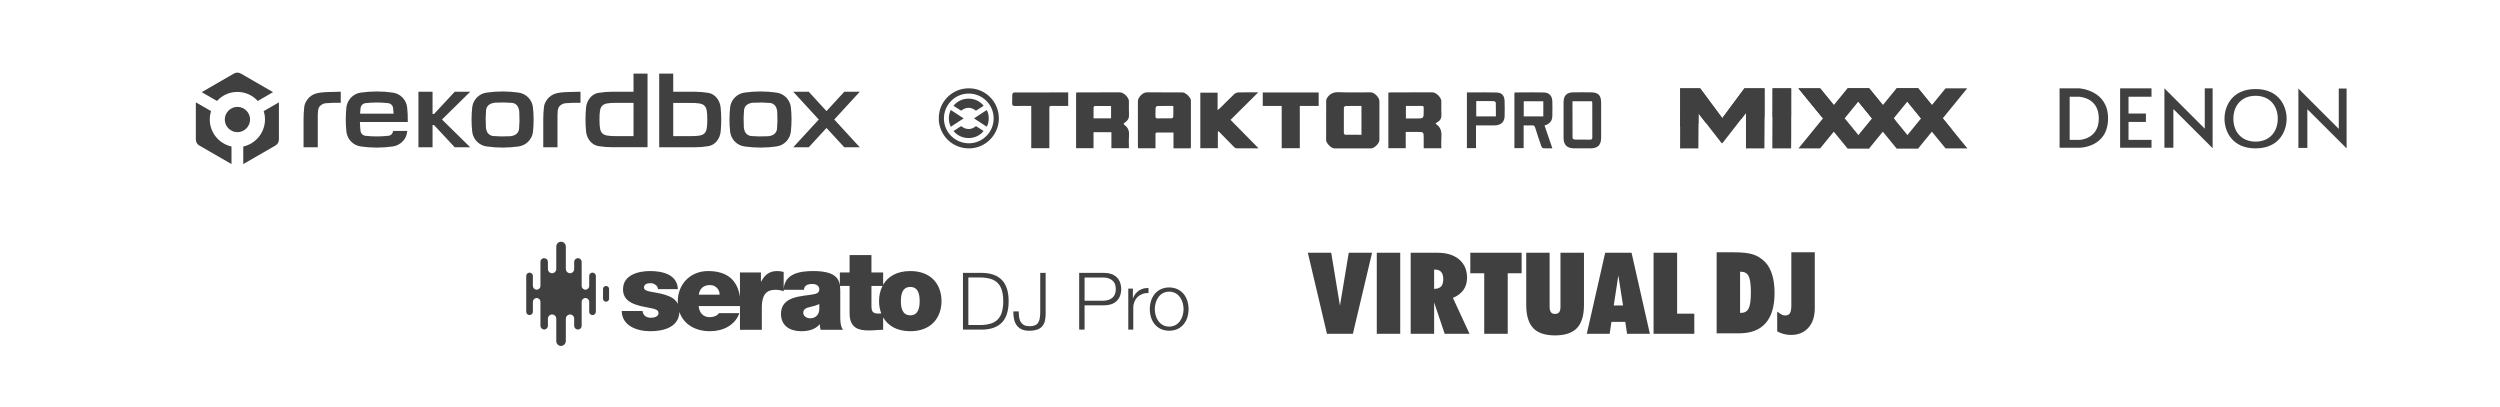 <?xml version="1.0" encoding="UTF-8" standalone="no"?><!DOCTYPE svg PUBLIC "-//W3C//DTD SVG 1.1//EN" "http://www.w3.org/Graphics/SVG/1.1/DTD/svg11.dtd"><svg width="100%" height="100%" viewBox="0 0 6117 995" version="1.1" xmlns="http://www.w3.org/2000/svg" xmlns:xlink="http://www.w3.org/1999/xlink" xml:space="preserve" xmlns:serif="http://www.serif.com/" style="fill-rule:evenodd;clip-rule:evenodd;stroke-linejoin:round;stroke-miterlimit:2;"><rect id="Artboard5" x="0" y="0" width="6116.67" height="994.327" style="fill:none;"/><g id="rekordbox"><path d="M1550.1,180.084l-0,44.403l-52.294,-0c-11.206,0.011 -22.394,0.916 -33.456,2.707c-17.831,2.94 -28.816,19.34 -30.363,35.933c-1.857,19.436 -1.857,39.006 -0,58.443c1.547,16.477 12.532,33.031 30.363,35.932c11.06,1.81 22.249,2.716 33.456,2.708l86.602,-0l-0,-180.126l-34.308,-0Zm-0,152.973l-42.082,0c-36.474,0 -41.154,-4.602 -41.193,-40.689c-0.039,-36.087 4.641,-40.729 41.193,-40.729l42.121,0l-0.039,81.418Z" style="fill:#404040;fill-rule:nonzero;"/><path d="M1763.29,263.127c-1.547,-16.439 -12.532,-32.993 -30.324,-35.933c-11.076,-1.789 -22.276,-2.695 -33.496,-2.707l-52.216,-0l0,-44.403l-34.308,-0l0,180.28l86.602,0c11.22,0.007 22.422,-0.898 33.495,-2.707c17.792,-2.901 28.777,-19.339 30.324,-35.932c1.841,-19.491 1.815,-39.113 -0.077,-58.598Zm-73.915,69.93l-42.121,0l0,-81.225l42.121,0c36.513,0 41.193,4.642 41.193,40.729c-0,36.087 -4.719,40.496 -41.193,40.496Z" style="fill:#404040;fill-rule:nonzero;"/><path d="M1303.99,262.469c-2.162,-18.583 -16.77,-33.448 -35.313,-35.932c-25.849,-3.675 -52.088,-3.675 -77.937,-0c-18.537,2.497 -33.139,17.355 -35.314,35.932c-2.166,19.925 -2.166,40.027 0,59.952c2.187,18.614 16.848,33.484 35.43,35.932c25.849,3.674 52.088,3.674 77.937,0c18.543,-2.484 33.152,-17.349 35.313,-35.932c2.128,-19.93 2.089,-40.031 -0.116,-59.952Zm-33.843,51.868c-0.198,6.761 -4.138,12.88 -10.212,15.858c-4.902,2.351 -10.31,3.454 -15.742,3.21c-12.025,0.684 -24.085,0.516 -36.087,-0.502c-7.185,-0.083 -13.689,-4.374 -16.593,-10.946c-1.99,-4.623 -2.928,-9.63 -2.746,-14.66c-0.722,-12.308 -0.554,-24.653 0.503,-36.938c0.18,-6.766 4.126,-12.893 10.211,-15.858c4.889,-2.404 10.298,-3.56 15.742,-3.365c12.026,-0.703 24.086,-0.535 36.087,0.503c7.23,0.08 13.76,4.449 16.593,11.101c2.006,4.605 2.957,9.6 2.785,14.62c0.709,12.323 0.528,24.68 -0.541,36.977Z" style="fill:#404040;fill-rule:nonzero;"/><path d="M1935.14,262.469c-2.162,-18.583 -16.771,-33.448 -35.314,-35.932c-25.849,-3.675 -52.088,-3.675 -77.937,-0c-18.573,2.452 -33.221,17.324 -35.391,35.932c-2.166,19.925 -2.166,40.027 0,59.952c2.162,18.583 16.771,33.448 35.314,35.932c25.849,3.674 52.088,3.674 77.937,0c18.543,-2.484 33.151,-17.349 35.313,-35.932c2.192,-19.923 2.218,-40.024 0.078,-59.952Zm-33.844,51.868c-0.198,6.761 -4.138,12.88 -10.211,15.858c-4.903,2.351 -10.311,3.454 -15.742,3.21c-12.026,0.684 -24.085,0.516 -36.087,-0.502c-7.185,-0.083 -13.69,-4.374 -16.594,-10.946c-1.99,-4.623 -2.928,-9.63 -2.746,-14.66c-0.741,-12.308 -0.573,-24.654 0.503,-36.938c0.181,-6.766 4.126,-12.893 10.211,-15.858c4.903,-2.35 10.311,-3.453 15.742,-3.21c12.026,-0.703 24.086,-0.535 36.087,0.503c7.194,0.053 13.713,4.354 16.594,10.946c2.005,4.605 2.956,9.6 2.784,14.62c0.71,12.323 0.529,24.68 -0.541,36.977Z" style="fill:#404040;fill-rule:nonzero;"/><path d="M1382.58,252.683c-2.719,0.366 -5.345,1.246 -7.736,2.592c-1.611,0.883 -3.116,1.947 -4.486,3.172c-1.785,1.64 -3.196,3.645 -4.139,5.879c-1.061,2.931 -1.649,6.012 -1.74,9.128c-0.581,6.652 -0.426,13.344 -0.426,20.035l0,66.875l-34.811,0l0,-67.996c0.001,-9.77 0.543,-19.532 1.625,-29.241c0.333,-4.819 1.72,-9.506 4.061,-13.731c2.127,-4.219 4.981,-8.029 8.432,-11.256c3.536,-3.336 7.635,-6.02 12.106,-7.929c5.545,-2.077 11.35,-3.379 17.251,-3.868c4.835,-0.619 9.631,-0.889 14.505,-1.083c9.63,-0.386 33.108,-0.851 33.108,-0.851l0,27.075c-12.596,-0.304 -25.199,0.096 -37.75,1.199Z" style="fill:#404040;fill-rule:nonzero;"/><path d="M796.099,252.683c-2.721,0.362 -5.347,1.242 -7.736,2.592c-1.624,0.882 -3.142,1.946 -4.526,3.172c-1.784,1.64 -3.195,3.645 -4.138,5.879c-1.042,2.936 -1.629,6.014 -1.741,9.128c-0.58,6.652 -0.425,13.344 -0.425,20.035l-0,66.875l-34.811,0l0,-67.996c-0.013,-9.769 0.517,-19.531 1.586,-29.241c0.329,-4.825 1.73,-9.516 4.1,-13.731c2.126,-4.209 4.966,-8.018 8.393,-11.256c3.544,-3.327 7.641,-6.01 12.107,-7.929c5.558,-2.077 11.375,-3.379 17.289,-3.868c4.796,-0.619 9.631,-0.889 14.466,-1.083c9.631,-0.386 33.108,-0.851 33.108,-0.851l0,27.075c-12.57,-0.301 -25.147,0.099 -37.672,1.199Z" style="fill:#404040;fill-rule:nonzero;"/><path d="M1081.43,292.445l69.041,-67.92l-37.943,0l-50.515,54.344l-3.635,-0l-0,-54.344l-34.54,0l-0,135.839l34.54,0l-0,-54.382l3.558,0l50.669,54.382l37.905,0l-69.08,-67.919Z" style="fill:#404040;fill-rule:nonzero;"/><path d="M2103.66,224.525l-37.905,0l-43.475,47.304l-43.474,-47.304l-37.905,0l62.427,67.92l-62.427,67.919l37.905,0l43.474,-47.265l43.475,47.265l37.905,0l-62.427,-67.919l62.427,-67.92Z" style="fill:#404040;fill-rule:nonzero;"/><path d="M996.415,320.41l-34.386,-0c-0.27,1.044 -0.889,2.862 -0.889,2.862c-1.343,5.29 -6.146,9.021 -11.604,9.012c-18.354,2.05 -36.879,2.05 -55.233,-0c-6.329,-0.654 -11.408,-5.637 -12.183,-11.952c-0.813,-6.73 -1.277,-15.007 -1.509,-21.815l117.157,0l0,-3.867c0.148,-10.737 -0.381,-21.472 -1.585,-32.142c-2.145,-18.577 -16.741,-33.445 -35.275,-35.933c-25.862,-3.674 -52.114,-3.674 -77.976,0c-18.537,2.498 -33.139,17.356 -35.314,35.933c-2.127,19.927 -2.127,40.024 0,59.951c2.175,18.578 16.777,33.436 35.314,35.933c25.862,3.674 52.114,3.674 77.976,-0c1.711,-0.233 3.403,-0.582 5.067,-1.044c1.646,-0.431 3.262,-0.974 4.834,-1.625c1.552,-0.628 3.064,-1.351 4.526,-2.166c4.421,-2.413 8.356,-5.626 11.603,-9.476c1.086,-1.215 2.082,-2.508 2.979,-3.868c0.914,-1.392 1.74,-2.838 2.475,-4.332c1.078,-2.164 1.933,-4.432 2.553,-6.769c0.603,-2.328 1.056,-4.692 1.354,-7.078c0.093,-0.536 0.132,-1.08 0.116,-1.624Zm-114.179,-56.123c0.791,-6.3 5.867,-11.263 12.183,-11.913c18.354,-2.05 36.879,-2.05 55.233,-0c6.317,0.65 11.392,5.613 12.184,11.913c0.542,4.603 0.928,9.205 1.199,13.847l-81.998,-0c0.386,-4.642 0.657,-9.244 1.199,-13.847Z" style="fill:#404040;fill-rule:nonzero;"/><path d="M611.873,292.445c-0,16.975 -13.968,30.943 -30.943,30.943c-16.975,-0 -30.943,-13.968 -30.943,-30.943c0,-16.975 13.968,-30.943 30.943,-30.943c16.975,0 30.943,13.968 30.943,30.943Z" style="fill:#404040;fill-rule:nonzero;"/><path d="M580.814,224.874c19.004,0.016 37.142,8.072 49.895,22.162l37.364,-21.582l-78.905,-45.564c-5.165,-2.973 -11.543,-2.973 -16.709,0l-78.904,45.564l37.364,21.582c12.753,-14.09 30.89,-22.146 49.895,-22.162Z" style="fill:#404040;fill-rule:nonzero;"/><path d="M645.175,271.907c2.133,6.637 3.217,13.566 3.21,20.538c-0.057,31.641 -22.28,59.23 -53.183,66.024l0,43.011l78.904,-45.525c5.157,-2.986 8.345,-8.507 8.355,-14.466l0,-91.088l-37.286,21.506Z" style="fill:#404040;fill-rule:nonzero;"/><path d="M513.242,292.445c-0.006,-6.972 1.077,-13.901 3.211,-20.538l-37.286,-21.506l-0,91.088c0.009,5.959 3.198,11.48 8.354,14.466l78.904,45.525l0,-43.011c-30.902,-6.794 -53.126,-34.383 -53.183,-66.024Z" style="fill:#404040;fill-rule:nonzero;"/></g><g id="Mixxx"><path id="polygon460" d="M4640.58,363.059l119.823,-146.932l52.963,0l-119.801,146.932l-52.985,0Z" style="fill:#404040;fill-rule:nonzero;"/><path id="polygon485" d="M4400.55,363.059l119.815,-146.932l52.993,0l-119.801,146.932l-53.007,0Z" style="fill:#404040;fill-rule:nonzero;"/><path id="polygon504" d="M4520.58,363.059l119.821,-146.932l52.965,0l-119.803,146.932l-52.983,0Z" style="fill:#404040;fill-rule:nonzero;"/><g id="g506"><path id="polygon515" d="M4573.36,363.059l-119.801,-146.932l-52.985,0l119.793,146.932l52.993,0Z" style="fill:#404040;fill-rule:nonzero;"/><path id="polygon524" d="M4693.39,363.059l-119.823,-146.932l-52.983,0l119.821,146.932l52.985,0Z" style="fill:#404040;fill-rule:nonzero;"/><path id="polygon533" d="M4813.39,363.059l-119.823,-146.932l-52.985,0l119.823,146.932l52.985,0Z" style="fill:#404040;fill-rule:nonzero;"/><rect id="rect542" x="4337.18" y="216.127" width="45.322" height="146.932" style="fill:#404040;"/><path id="polygon551" d="M4155.53,363.059l-0,-86.044l57.402,73.267l1.171,-0l57.998,-74.012l0,86.789l45.037,0l-0,-146.932l-48.854,0l-54.181,73.265l-54.154,-73.265l-48.86,0l0,146.932l44.441,0Z" style="fill:#404040;fill-rule:nonzero;"/></g><path id="path560" d="M4400.57,216.127l55.716,68.335c18.329,0.241 36.372,0.716 54.121,1.39l-56.85,-69.725l-52.987,0Zm120.005,0l59.995,73.559c19.576,1.419 38.618,3.091 57.055,5.017l-64.067,-78.576l-52.983,0Zm172.988,0l-52.985,0l71.973,88.236c22.146,3.457 43.005,7.31 62.355,11.496l-81.343,-99.732Zm-356.392,69.743c14.876,-0.572 30.019,-0.984 45.323,-1.256l-0,-68.487l-45.323,0l0,69.743Zm-123.073,3.522l-54.154,-73.265l-48.86,0l0,93.005c14.198,-2.573 29.031,-4.952 44.441,-7.162l-0,-24.955l17.65,22.53c27.694,-3.621 57.054,-6.672 87.786,-9.063l11.137,-14.212l0,13.374c14.729,-1.063 29.753,-1.968 45.037,-2.72l-0,-70.797l-48.856,0l-54.181,73.265Z" style="fill:#404040;fill-rule:nonzero;"/><path id="path562" d="M4580.2,289.232l0.369,0.454c19.576,1.419 38.618,3.091 57.055,5.017l-0.408,-0.497c-18.376,-1.902 -37.42,-3.559 -57.016,-4.974Zm-469.115,19.9c14.198,-2.573 29.031,-4.952 44.441,-7.162l-0,-1.929c-15.416,2.091 -30.292,4.34 -44.441,6.765l0,2.326Zm663.416,6.226c-19.205,-4.214 -40.042,-8.104 -62.432,-11.582l0.483,0.587c22.146,3.457 43.005,7.31 62.355,11.496l-0.406,-0.501Zm-318.641,-31.423l0.427,0.527c18.329,0.241 36.372,0.716 54.121,1.39l-0.393,-0.478c-17.736,-0.686 -35.807,-1.166 -54.155,-1.439Zm-118.688,1.935c14.876,-0.572 30.019,-0.984 45.323,-1.256l-0,-0.689c-15.31,0.226 -30.433,0.583 -45.323,1.096l0,0.849Zm-163.996,13.675c27.694,-3.621 57.054,-6.672 87.786,-9.063l1.002,-1.281c-31.617,2.273 -61.767,5.197 -90.07,8.707l1.282,1.637Zm98.921,-9.901c14.729,-1.063 29.753,-1.968 45.037,-2.72l-0,-0.946c-15.29,0.692 -30.321,1.525 -45.037,2.507l0,1.159Z" style="fill:#404040;fill-rule:nonzero;"/><path id="polygon569" d="M4382.5,363.059l-0,-146.932l-1.365,0l1.365,146.932Z" style="fill:#404040;fill-rule:nonzero;"/><path id="polygon576" d="M4317.04,363.059l-0,-146.932l-1.367,0l1.367,146.932Z" style="fill:#404040;fill-rule:nonzero;"/><path id="polygon583" d="M4338.4,363.059l-1.226,-146.932l0,146.932l1.226,0Z" style="fill:#404040;fill-rule:nonzero;"/><path id="polygon590" d="M4112.47,363.059l-1.226,-146.932l0,146.932l1.226,0Z" style="fill:#404040;fill-rule:nonzero;"/><g id="g592"><path id="polygon599" d="M4573.36,363.059l-119.801,-146.932l118.672,146.932l1.129,0Z" style="fill:#404040;fill-rule:nonzero;"/><path id="polygon606" d="M4402.19,216.127l-1.61,0l119.793,146.932l-118.183,-146.932Z" style="fill:#404040;fill-rule:nonzero;"/></g><g id="g608"><path id="polygon615" d="M4693.32,363.013l-119.801,-146.932l118.673,146.932l1.128,0Z" style="fill:#404040;fill-rule:nonzero;"/><path id="polygon622" d="M4522.15,216.081l-1.611,-0l119.795,146.932l-118.184,-146.932Z" style="fill:#404040;fill-rule:nonzero;"/></g><g id="g624"><path id="polygon631" d="M4813.34,363.013l-119.801,-146.932l118.673,146.932l1.128,0Z" style="fill:#404040;fill-rule:nonzero;"/><path id="polygon638" d="M4642.16,216.081l-1.609,-0l119.795,146.932l-118.186,-146.932Z" style="fill:#404040;fill-rule:nonzero;"/></g><path id="polygon645" d="M4272.1,276.27l0,86.789l1.144,0l-1.144,-86.789Z" style="fill:#404040;fill-rule:nonzero;"/><path id="polygon652" d="M4155.52,363.059l-0,-86.044l-0.975,-1.2l0.975,87.244Z" style="fill:#404040;fill-rule:nonzero;"/><path id="polygon659" d="M4214.11,290.469l54.175,-74.342l-54.181,73.265l-54.154,-73.265l54.16,74.342Z" style="fill:#404040;fill-rule:nonzero;"/><path id="polygon666" d="M4155.53,277.015l57.402,73.267l1.171,-0l57.998,-74.012l-58.528,73.484l-58.043,-72.739Z" style="fill:#404040;fill-rule:nonzero;"/></g><g id="Traktor"><path d="M2359.89,216.821c-35.022,4.902 -58.858,33.77 -62.072,62.164c-0,-0 -1.363,6.407 -0.451,18.789c0.029,0.418 0.084,0.867 0.145,1.3c5.546,39.456 39.47,66.778 79.163,63.757c42.68,-3.251 73.858,-43.734 66.223,-85.993c-6.47,-35.822 -37.046,-60.761 -72.419,-60.757c-3.487,-0 -7.027,0.242 -10.589,0.74Zm-50.26,73.849c-0.373,-33.725 26.496,-61.378 59.984,-61.736c33.769,-0.364 61.359,26.589 61.684,60.267c0.324,33.491 -26.701,61.1 -60.101,61.395c-0.185,-0 -0.369,0.002 -0.554,0.002c-33.381,-0 -60.647,-26.718 -61.013,-59.928l0,0Z" style="fill:#404040;fill-rule:nonzero;"/><path d="M2333.02,258.763c0.71,0.496 1.282,0.936 1.891,1.322c5.159,3.301 10.346,6.554 15.463,9.916c1.181,0.776 1.907,0.707 3.009,-0.171c10.132,-8.108 22.955,-8.053 33.176,0.125c0.974,0.779 1.619,0.833 2.654,0.158c5.435,-3.539 10.926,-6.998 16.389,-10.496c0.405,-0.261 0.756,-0.61 1.125,-0.915c-9.198,-11.525 -22.978,-17.33 -36.792,-17.328c-13.772,0 -27.581,5.769 -36.915,17.389Zm-6.744,51.474c10.641,-6.953 20.911,-13.662 31.483,-20.57c-10.708,-7.016 -20.984,-13.749 -31.512,-20.65c-6.156,13.889 -6.134,27.358 0.029,41.22Zm56.866,-20.559c10.68,6.966 20.958,13.673 31.252,20.387c6.718,-11.774 6.229,-30.801 -0.09,-40.81c-10.236,6.709 -20.469,13.416 -31.162,20.423Zm-50.037,30.857c19.305,23.869 56.483,22.187 73.506,-0.056c-5.709,-3.662 -11.436,-7.285 -17.096,-10.999c-1.235,-0.813 -1.986,-0.762 -3.191,0.188c-8.135,6.435 -17.122,7.763 -26.691,3.758c-2.778,-1.166 -5.241,-3.077 -8.025,-4.753c-5.991,3.839 -12.178,7.809 -18.503,11.862Z" style="fill:#404040;fill-rule:nonzero;"/><path d="M2718.57,259.311c-13.588,0 -26.761,-0.069 -39.928,0.133c-1.002,0.017 -2.803,1.915 -2.831,2.974c-0.229,8.944 -0.13,17.9 -0.13,27.038l42.889,0l-0,-30.145Zm-85.622,-32.839c2.512,-0.153 4.557,-0.382 6.605,-0.388c33.549,-0.069 67.1,-0.125 100.654,-0.153c9.278,-0.007 22.05,12.623 22.071,21.795c0.029,10.953 -0.438,21.928 0.164,32.845c0.397,7.188 -1.453,12.685 -7.239,16.917c-2.062,1.509 -3.966,3.241 -6.123,5.02c1.227,1.777 1.654,2.938 2.484,3.513c9.727,6.707 11.808,16.115 10.882,27.305c-0.784,9.459 -0.161,19.028 -0.161,29.214l-42.906,0l0,-39.091l-43.739,0l-0,39.152l-42.692,0l-0,-136.129l0,-0Z" style="fill:#404040;"/><path d="M2567.58,362.689l-44.323,-0l-0,-103.494c-13.468,-0 -26.002,-0.336 -38.504,0.14c-6.422,0.246 -8.743,-1.684 -8.232,-8.188c0.526,-6.72 -0.149,-13.529 0.332,-20.257c0.121,-1.687 2.65,-4.589 4.083,-4.594c44.025,-0.246 88.052,-0.201 132.733,-0.201l-0,33.103c-11.345,0 -22.679,-0.095 -34.012,0.025c-13.487,0.14 -12.01,-1.969 -12.051,11.726c-0.086,27.736 -0.026,55.472 -0.026,83.209l0,8.531Z" style="fill:#404040;"/><path d="M2870.9,259.239c-13.777,-0 -26.732,-0.148 -39.672,0.221c-1.359,0.041 -3.64,3.081 -3.759,4.847c-0.448,6.697 -0.088,13.447 -0.226,20.173c-0.069,3.358 0.845,5.217 4.637,5.178c11.602,-0.118 23.209,0.07 34.803,-0.193c1.428,-0.033 3.984,-2.025 4.027,-3.186c0.345,-8.755 0.19,-17.529 0.19,-27.04m42.543,103.683l-42.16,0l-0,-38.72c-11.326,0 -21.695,-0.072 -32.058,0.021c-13.664,0.119 -11.801,-1.728 -11.935,11.814c-0.086,8.775 -0.015,17.551 -0.015,26.74l-42.612,-0c-0.156,-2.569 -0.434,-5.034 -0.436,-7.499c-0.03,-35.877 -0.03,-71.759 -0.015,-107.639c0.002,-9.728 12.082,-21.719 21.879,-21.708c29.123,0.028 58.244,0.07 87.367,0.153c7.276,0.021 20.462,12.594 20.475,19.676c0.063,37.51 0.032,75.019 0.004,112.529c-0.002,1.344 -0.278,2.689 -0.494,4.633" style="fill:#404040;"/><path d="M3331.22,259.228c-13.496,-0 -26.276,-0.127 -39.038,0.183c-1.431,0.033 -3.997,2.549 -4.015,3.939c-0.261,20.701 -0.25,41.404 -0.049,62.106c0.014,1.454 1.99,4.123 3.101,4.149c13.183,0.29 26.373,0.186 40.001,0.186l0,-70.563Zm43.922,35.83c0,15.841 0.028,31.684 -0.013,47.53c-0.02,8.006 -12.252,20.43 -20.174,20.441c-30.056,0.037 -60.111,0.039 -90.168,-0.004c-7.38,-0.011 -19.985,-12.574 -19.996,-19.954c-0.047,-32.386 -0.097,-64.772 0.123,-97.16c0.02,-2.646 1.66,-5.577 3.269,-7.867c6.804,-9.685 15.866,-12.912 28.012,-12.431c25.824,1.022 51.714,0.296 77.576,0.319c9.02,0.006 21.355,12.491 21.366,21.593c0.018,15.844 0.005,31.689 0.005,47.533" style="fill:#404040;"/><path d="M3079.52,363.005c-19.69,0 -37.111,0.133 -54.522,-0.175c-2.117,-0.035 -4.53,-2.116 -6.226,-3.826c-12.452,-12.526 -24.754,-25.202 -37.105,-37.833c-0.608,0.303 -1.216,0.603 -1.824,0.903l-0,40.544l-42.912,-0l0,-135.944l42.297,0l-0,42.587c2.556,-1.924 4.02,-2.783 5.187,-3.941c11.754,-11.643 23.298,-23.507 35.308,-34.877c2.539,-2.408 6.705,-4.224 10.18,-4.319c16.256,-0.447 32.532,-0.201 48.769,-0.201c-22.536,22.395 -44.835,44.556 -67.797,67.377c23.47,23.833 45.267,45.963 68.645,69.705" style="fill:#404040;"/><path d="M3089.71,226.297l136.81,-0l-0,32.832l-46.15,-0l-0,103.545l-44.318,0l-0,-103.465l-46.342,-0l-0,-32.912Z" style="fill:#404040;"/><path d="M3706.67,226.232c-0.365,0 -0.73,0.515 -1.213,0.878l-0,135.371l22.599,-0l-0,-55.623c7.475,0 13.995,0.282 20.475,-0.098c4.575,-0.267 6.498,1.525 7.818,5.768c4.635,14.884 9.559,29.681 14.663,44.411c0.789,2.271 2.955,5.568 4.73,5.734c7.088,0.662 14.272,0.272 22.627,0.272c-6.582,-19.151 -12.812,-37.282 -19.186,-55.833c11.959,-3.55 18.919,-10.79 19.084,-23.179c0.154,-12.105 0.465,-24.228 -0.043,-36.31c-0.558,-13.299 -7.718,-21.029 -21.035,-21.369c-8.57,-0.216 -17.137,-0.289 -25.711,-0.289c-14.933,0 -29.874,0.218 -44.808,0.267Zm21.632,21.61l47.875,0l-0,36.91l-47.875,-0l-0,-36.91Z" style="fill:#404040;fill-rule:nonzero;"/><path d="M3849.97,225.917c-16.74,0.177 -24.173,7.684 -24.242,24.644c-0.12,29.123 -0.106,58.246 -0.005,87.369c0.06,16.335 8.698,24.881 25.183,25.039c13.744,0.131 27.492,0.06 41.236,0.024c17.07,-0.046 25.38,-8.239 25.498,-25.263c0.095,-14.211 0.02,-28.421 0.02,-42.634c-0.004,-14.912 0.116,-29.825 -0.033,-44.734c-0.176,-17.131 -7.25,-24.246 -24.32,-24.438c-7.184,-0.084 -14.369,-0.123 -21.553,-0.123c-7.261,0 -14.523,0.039 -21.784,0.116Zm2.691,115.537c-1.742,-0.043 -4.906,-2.404 -4.921,-3.714c-0.281,-29.778 -0.216,-59.559 -0.216,-90.002l47.739,-0c0.293,1.534 0.692,2.651 0.694,3.768c0.046,28.184 -0.006,56.365 0.121,84.548c0.02,4.216 -1.447,5.717 -5.693,5.648c-5.579,-0.088 -11.161,-0.084 -16.742,-0.08c-1.277,0.002 -2.555,0.003 -3.834,0.003c-5.716,0 -11.435,-0.024 -17.148,-0.171Z" style="fill:#404040;fill-rule:nonzero;"/><path d="M3589.23,226.163l-0,136.366l22.244,0l0,-55.674c3.5,-0 6.021,0.001 8.542,-0c3.854,-0.002 7.707,0.02 11.56,0.041c8.717,0.046 17.436,0.093 26.147,-0.125c14.606,-0.364 23.349,-8.376 23.761,-22.008c0.384,-12.789 0.367,-25.612 -0.106,-38.395c-0.455,-12.316 -6.724,-19.621 -18.939,-19.989c-10.031,-0.302 -20.067,-0.39 -30.158,-0.39c-14.2,0 -28.507,0.174 -43.051,0.174Zm47.208,21.09c6.171,-0.041 12.341,-0.08 18.498,0.209c1.779,0.086 4.893,2.351 4.947,3.703c0.406,10.889 0.223,21.803 0.223,33.66l-48.05,-0l0,-37.546l18.079,0c2.1,0 4.201,-0.013 6.303,-0.026Z" style="fill:#404040;fill-rule:nonzero;"/><path d="M3439.95,289.939l25.077,-0c18.472,-0 18.545,-0 18.443,-18.562c-0.079,-14.236 1.508,-11.993 -12.249,-12.155c-10.339,-0.122 -20.684,-0.023 -31.271,-0.023l0,30.74Zm-0.406,32.921l-0,39.755l-42.535,-0l-0,-136.091c2.467,-0.162 4.697,-0.433 6.929,-0.436c33.553,-0.075 67.106,-0.129 100.657,-0.157c9.286,-0.007 22.023,12.597 22.046,21.788c0.027,10.951 -0.355,21.918 0.136,32.848c0.309,6.812 -1.127,12.325 -6.851,16.317c-2.482,1.729 -5.014,3.396 -7.522,5.091c0.567,0.565 1.136,1.128 1.702,1.689c0.094,0.216 0.129,0.519 0.291,0.626c12.018,8.042 13.465,19.845 12.376,32.968c-0.685,8.275 -0.127,16.655 -0.127,25.465l-43.152,-0l-0,-24.598c-0,-15.265 -0,-15.265 -15.573,-15.265c-9.25,-0.002 -18.501,-0 -28.377,-0" style="fill:#404040;"/></g><path id="Denon" d="M5264.31,216.081l0,20.572l-56.235,-0l0,41.144l42.545,0l0,20.597l-42.545,-0l0,43.897l56.235,-0l0,19.195l-76.807,0l0,-145.405l76.807,-0m149.535,-0l-0,146.487l-96.028,-95.733l0,94.651l-21.924,0l0,-145.405l98.732,98.78l-0,-98.78l19.22,-0m-327.138,-0l-47.338,-0l0,145.405l48.69,0c0,0 69.95,0 69.95,-72.014c0,-69.95 -71.302,-73.391 -71.302,-73.391Zm1.352,126.21l-23.988,-0l-0,-105.638l21.235,-0c0,-0 49.403,-0 50.066,52.131c0.713,52.13 -47.313,53.507 -47.313,53.507m653.612,-125.719l-0,146.487l-96.003,-95.757l-0,94.676l-21.973,-0l-0,-145.406l98.805,98.756l-0,-98.756l19.171,0m-222.754,146.487c-58.226,0 -76.045,-42.815 -76.045,-72.579c-0,-29.789 17.819,-72.605 76.045,-72.605c58.202,0 76.021,42.816 76.021,72.605c0,29.764 -17.819,72.579 -76.021,72.579Zm0,-128.667c-33.893,-0 -54.318,23.62 -54.318,56.088c0,32.443 20.425,56.063 54.318,56.063c33.869,-0 54.294,-23.62 54.294,-56.063c-0,-32.468 -20.425,-56.088 -54.294,-56.088" style="fill:#404040;fill-rule:nonzero;"/><g id="Serato"><path d="M2160.88,696.758c11.549,-19.852 33.242,-33.55 66.404,-33.55c52.64,-0 76.418,34.569 76.418,73.463c-0,38.897 -23.778,73.737 -76.418,73.737c-33.192,0 -54.906,-13.826 -66.421,-33.791l0.017,0.162l-0,30.11c-10.822,-0 -22.953,1.631 -34.309,1.631c-22.679,-0 -47.797,-3.523 -47.797,-41.869l0,-66.969l-23.613,-0l0.048,-0.112c0.659,6.131 0.918,12.298 0.775,18.462l-0,57.536c-0,10.547 0.532,22.421 6.477,31.321l-54.565,-0c-1.424,-4.254 -2.064,-8.731 -1.888,-13.214l-0.551,-0c-11.34,12.954 -27.813,16.733 -45.114,16.733c-27.007,0 -49.411,-12.953 -49.411,-42.4c-0,-44.291 51.851,-42.69 79.117,-47.813c7.286,-1.34 14.616,-3.503 14.616,-12.419c-0,-9.468 -8.931,-12.956 -17.59,-12.956c-16.459,-0 -19.721,8.351 -19.981,14.31l-49.587,-0l-0,3.506c-6.724,-2.559 -13.891,-3.751 -21.081,-3.506c-21.045,-0 -32.384,12.408 -32.384,42.403l-0,55.356l-53.498,-0l-0,-58.054l-101.086,0c1.357,15.928 10.548,27.248 27.281,27.248c8.642,-0 18.107,-3.215 22.438,-9.966l49.962,0c-10.791,30.255 -40.254,44.291 -72.123,44.291c-35.747,0 -64.466,-16.814 -74.641,-47.343l0.031,0.453c-1.584,36.813 -37.96,46.89 -71.25,46.89c-32.969,0 -69.149,-13.227 -69.958,-49.408l51.059,0c0.295,4.865 2.644,9.374 6.463,12.403c2.714,2.439 7.864,4.07 14.327,4.07c7.042,0 18.107,-2.714 18.107,-10.821c-0,-8.094 -4.588,-10.531 -29.463,-14.845c-40.769,-7.025 -57.228,-19.996 -57.228,-44.031c0,-35.408 38.069,-44.568 66.161,-44.568c30.238,-0 66.71,8.368 68.066,44.291l-48.619,-0c-0.271,-4.298 -2.575,-8.209 -6.202,-10.531c-3.383,-2.682 -7.588,-4.114 -11.905,-4.054c-7.559,0 -16.185,1.615 -16.185,10.822c0,4.04 3.246,5.928 6.203,7.269c8.9,3.796 29.172,4.862 46.971,10.821c12.52,3.959 23.954,10.355 29.673,21.711l0.017,0.162c-0.162,-2.132 -0.243,-4.296 -0.243,-6.494c-0,-40.785 29.72,-73.997 74.028,-73.997c47.617,-0 72.075,22.746 78.146,63.497l-0.03,-0.663l-0,-59.312l51.333,0l-0,22.404l0.534,0c8.639,-16.766 19.979,-25.926 39.426,-25.926c5.295,0.035 10.563,0.763 15.67,2.165l-0,41.108l0.033,0.453c2.874,-37.49 39.379,-43.726 71.958,-43.726c50.058,-0 62.415,15.508 65.468,34.633l0.016,0.146l0,-31.257l23.792,0l0,-42.691l53.485,0l-0,42.691l28.621,0l-0,30.028Zm-400.089,24.246c0.272,-12.7 -9.803,-23.216 -22.503,-23.488c-0.333,-0.007 -0.665,-0.007 -0.998,0.001c-15.944,-0 -25.118,8.368 -27.558,23.487l51.059,-0Zm243.874,22.969c-6.734,3.092 -13.817,5.359 -21.095,6.751c-11.871,2.7 -18.09,5.671 -18.09,15.119c-0,6.477 7.028,12.97 16.767,12.97c12.131,0 21.579,-7.299 22.418,-21.886l0,-12.954Zm127.594,-44.291l-0,48.876c-0,12.974 2.954,18.625 16.456,18.625c2.507,0 4.994,-0.095 7.495,-0.274l0.051,0.081c-3.664,-9.685 -5.499,-19.965 -5.411,-30.319c-0.177,-12.851 2.73,-25.558 8.477,-37.053l-27.068,0.064Zm95.025,2.423c-20.272,-0 -22.986,19.721 -22.986,34.566c-0,14.862 2.714,34.843 22.986,34.843c20.256,-0 22.953,-19.981 22.953,-34.843c-0,-14.845 -2.697,-34.566 -22.953,-34.566" style="fill:#404040;fill-rule:nonzero;"/><path d="M1482.89,738.276c-4.098,0.001 -7.422,-3.316 -7.43,-7.414l-0,-23.47c-0.074,-3.259 1.95,-6.198 5.021,-7.291c3.887,-1.315 8.103,0.769 9.418,4.656c0.259,0.765 0.391,1.569 0.391,2.377l0,23.728c0.002,4.09 -3.31,7.408 -7.4,7.414" style="fill:#404040;fill-rule:nonzero;"/><path d="M1457.95,762.764c-0.018,4.527 -3.703,8.183 -8.231,8.165c-1.208,-0.005 -2.4,-0.277 -3.491,-0.796c-2.83,-1.32 -4.617,-4.183 -4.561,-7.305l0,-24.455c-0.033,-5.102 -4.197,-9.211 -9.299,-9.177c-5.066,0.033 -9.16,4.141 -9.177,9.208l0,58.749c0.051,3.863 -2.369,7.327 -6.012,8.609c-4.78,1.708 -10.039,-0.781 -11.748,-5.561c-0.306,-0.856 -0.483,-1.753 -0.526,-2.661l-0.017,-0.42l0,-17.881c-0.234,-5.647 -5.001,-10.036 -10.649,-9.802c-0.594,0.025 -1.186,0.101 -1.767,0.229c-4.763,1.143 -8.09,5.443 -8.002,10.34l0,54.301c0.105,5.661 -3.764,10.622 -9.28,11.899c-6.324,1.336 -12.534,-2.707 -13.87,-9.031c-0.165,-0.779 -0.249,-1.573 -0.253,-2.37l0,-55.21c-0.032,-5.644 -4.634,-10.194 -10.278,-10.162c-5.492,0.032 -9.978,4.398 -10.156,9.888l-0,17.799l-0.014,0.338c-0.181,5.049 -4.42,8.996 -9.469,8.816c-4.882,-0.175 -8.765,-4.154 -8.82,-9.039l-0,-58.893c-0.057,-5.109 -4.245,-9.204 -9.354,-9.147c-0.543,0.006 -1.085,0.06 -1.619,0.161c-4.458,0.973 -7.603,4.967 -7.504,9.529l0,23.694c0.11,4.5 -3.449,8.237 -7.95,8.347c-4.5,0.11 -8.237,-3.45 -8.347,-7.95c-0.002,-0.071 -0.002,-0.142 -0.002,-0.212l-0,-87.318c-0.114,-4.5 3.442,-8.241 7.942,-8.355c4.5,-0.113 8.241,3.443 8.355,7.943c0.001,0.071 0.002,0.142 0.002,0.213l0,23.879c-0.099,4.562 3.046,8.556 7.504,9.529c5.02,0.951 9.86,-2.347 10.811,-7.367c0.102,-0.534 0.155,-1.076 0.162,-1.619l-0,-58.881c-0.067,-3.499 1.934,-6.708 5.105,-8.187c4.596,-2.192 10.1,-0.244 12.292,4.352c0.538,1.127 0.841,2.352 0.891,3.6l0.014,0.338l0,17.799c0.184,5.642 4.906,10.066 10.548,9.882c5.489,-0.178 9.856,-4.664 9.887,-10.156l0,-55.258c-0.078,-4.585 2.607,-8.767 6.807,-10.606c5.94,-2.659 12.91,0.001 15.568,5.941c0.673,1.503 1.023,3.13 1.028,4.777l0,54.738c-0.088,4.896 3.24,9.196 8.002,10.337c5.523,1.209 10.979,-2.289 12.188,-7.812c0.128,-0.585 0.204,-1.18 0.228,-1.778l0,-17.864l0.017,-0.42c0.239,-5.07 4.542,-8.987 9.612,-8.748c0.909,0.043 1.805,0.22 2.662,0.526c3.643,1.283 6.062,4.747 6.012,8.609l0,58.733c0.009,5.102 4.152,9.231 9.255,9.222c5.07,-0.009 9.186,-4.104 9.221,-9.175l0,-24.455c-0.056,-3.122 1.731,-5.985 4.561,-7.305c4.088,-1.946 8.98,-0.21 10.926,3.878c0.52,1.091 0.791,2.283 0.796,3.491l0,87.517Z" style="fill:#404040;fill-rule:nonzero;"/><path d="M1372.69,706.337c-6.997,-0.003 -12.671,5.666 -12.675,12.663c-0.003,6.996 5.666,12.671 12.663,12.674c6.995,0.004 12.668,-5.663 12.674,-12.657c-0.003,-6.995 -5.668,-12.667 -12.662,-12.68" style="fill:#404040;fill-rule:nonzero;"/><path d="M2404.16,667.718c21.121,0.519 37.027,6.448 47.72,17.786c10.691,11.339 16.037,28.542 16.037,51.608c-0,23.067 -5.346,40.269 -16.037,51.606c-10.69,11.341 -26.597,17.27 -47.72,17.787l-48.011,-0l0,-138.787l48.011,-0Zm-6.609,127.513c8.694,0.166 17.367,-0.914 25.755,-3.208c6.694,-1.849 12.812,-5.359 17.787,-10.204c4.896,-5.066 8.438,-11.283 10.301,-18.077c2.37,-8.673 3.482,-17.641 3.305,-26.63c0.177,-8.989 -0.935,-17.957 -3.305,-26.63c-1.862,-6.795 -5.405,-13.012 -10.301,-18.079c-4.975,-4.844 -11.093,-8.354 -17.787,-10.204c-8.388,-2.294 -17.061,-3.374 -25.755,-3.208l-28.184,0l-0,116.24l28.184,-0Z" style="fill:#404040;fill-rule:nonzero;"/><path d="M2558.5,667.718l0,100.104c0.109,6.223 -0.61,12.434 -2.138,18.467c-1.207,4.78 -3.578,9.188 -6.9,12.83c-3.441,3.535 -7.721,6.142 -12.44,7.58c-6.147,1.827 -12.541,2.679 -18.952,2.526c-6.706,0.258 -13.374,-1.109 -19.438,-3.984c-4.79,-2.42 -8.875,-6.035 -11.858,-10.497c-2.943,-4.574 -4.927,-9.699 -5.831,-15.063c-1.049,-5.838 -1.569,-11.758 -1.554,-17.689l13.218,0c0.127,2.983 0.321,6.546 0.582,10.691c0.242,4.076 1.162,8.083 2.722,11.857c1.627,3.852 4.283,7.181 7.678,9.622c3.562,2.657 8.778,3.985 15.647,3.984c4.367,0.136 8.72,-0.556 12.829,-2.04c3.253,-1.268 6.036,-3.508 7.97,-6.415c2.126,-3.4 3.516,-7.208 4.081,-11.178c0.843,-5.4 1.233,-10.861 1.167,-16.327l-0,-94.468l13.217,-0Z" style="fill:#404040;fill-rule:nonzero;"/><path d="M2702.15,667.718c5.744,-0.076 11.461,0.811 16.912,2.624c4.848,1.628 9.29,4.279 13.024,7.774c3.677,3.512 6.531,7.794 8.357,12.54c3.888,10.805 3.888,22.627 0,33.432c-1.824,4.746 -4.678,9.028 -8.357,12.538c-3.733,3.496 -8.175,6.148 -13.024,7.774c-5.451,1.812 -11.168,2.7 -16.912,2.624l-48.399,0l-0,59.48l-13.218,0l-0,-138.786l61.617,-0Zm-2.915,68.033c9.2,-0 16.651,-2.333 22.353,-6.998c5.702,-4.664 8.553,-11.792 8.553,-21.382c0.001,-9.587 -2.85,-16.715 -8.553,-21.382c-5.703,-4.665 -13.154,-6.998 -22.353,-6.998l-45.484,0l-0,56.76l45.484,-0Z" style="fill:#404040;fill-rule:nonzero;"/><path d="M2771.93,706.206l-0,23.518l0.388,0c2.717,-7.655 7.786,-14.254 14.481,-18.853c6.941,-4.512 15.167,-6.629 23.423,-6.027l-0,12.247c-5.154,-0.323 -10.319,0.438 -15.161,2.234c-4.393,1.659 -8.397,4.207 -11.76,7.484c-3.333,3.282 -5.948,7.221 -7.678,11.566c-1.853,4.669 -2.777,9.654 -2.721,14.676l-0,53.454l-12.246,-0l0,-100.299l11.274,-0Z" style="fill:#404040;fill-rule:nonzero;"/><path d="M2881.07,707.565c5.719,2.717 10.79,6.627 14.87,11.468c4.106,4.961 7.209,10.672 9.136,16.816c4.147,13.356 4.147,27.656 -0,41.013c-1.926,6.143 -5.029,11.854 -9.136,16.813c-4.066,4.832 -9.142,8.714 -14.87,11.372c-12.969,5.571 -27.656,5.571 -40.625,0c-5.729,-2.656 -10.805,-6.539 -14.87,-11.372c-4.109,-4.957 -7.212,-10.668 -9.136,-16.813c-4.147,-13.357 -4.147,-27.657 0,-41.013c1.925,-6.145 5.028,-11.857 9.136,-16.816c4.079,-4.842 9.15,-8.753 14.87,-11.468c12.942,-5.702 27.684,-5.702 40.625,0Zm-35.668,9.72c-4.329,2.396 -8.079,5.713 -10.983,9.719c-2.981,4.15 -5.217,8.787 -6.609,13.704c-2.98,10.219 -2.98,21.076 0,31.295c1.391,4.917 3.627,9.554 6.609,13.704c2.903,4.006 6.653,7.324 10.983,9.718c9.645,4.925 21.067,4.925 30.712,0c4.329,-2.395 8.078,-5.712 10.982,-9.718c2.98,-4.151 5.216,-8.788 6.609,-13.704c2.98,-10.219 2.98,-21.076 0,-31.295c-1.393,-4.916 -3.63,-9.553 -6.609,-13.704c-2.905,-4.005 -6.654,-7.323 -10.982,-9.719c-9.645,-4.925 -21.067,-4.925 -30.712,0Z" style="fill:#404040;fill-rule:nonzero;"/></g><g id="Virtual-Dj" serif:id="Virtual Dj"><path d="M3200,618.459l57.219,0l21.369,129.548l21.509,-129.548l57.078,0l-46.957,198.263l-63.401,0l-46.817,-198.263Zm168.705,198.264l0,-198.264l57.362,0l0,198.263l-57.362,0.001Zm82.951,0.001l0,-198.265l65.936,0c22.305,0 39.88,5.479 52.723,16.433c12.837,10.954 19.261,25.848 19.261,44.679c0,11.588 -2.883,21.477 -8.649,29.669c-5.761,8.196 -14.41,14.733 -25.939,19.624l40.633,87.86l-60.736,-0l-25.868,-76.728l0,76.728l-57.361,-0Zm57.361,-157.118l-0,47.256c7.778,-0.181 13.446,-2.149 17.009,-5.907c3.56,-3.755 5.341,-9.661 5.341,-17.721c0,-7.875 -1.687,-13.782 -5.06,-17.721c-3.374,-3.937 -8.386,-5.906 -15.041,-5.906l-2.249,0l-0,-0.001Zm180.093,157.117l-57.5,0l0,-148.02l-34.022,0l0,-50.244l125.548,0l-0,50.244l-34.022,0l0,148.019l-0.004,0.001Zm45.271,-70.886l-0,-127.378l57.221,0l-0,132.674c-0,5.793 1.076,10.072 3.232,12.831c2.154,2.762 5.483,4.142 9.983,4.142c4.593,0 7.966,-1.379 10.122,-4.142c2.153,-2.758 3.232,-7.037 3.232,-12.83l0,-132.675l57.501,0l0,127.379c0,25.89 -5.694,44.834 -17.085,56.83c-11.384,11.994 -29.311,17.992 -53.774,17.992c-24.37,0 -42.202,-5.998 -53.493,-17.992c-11.293,-11.998 -16.939,-30.942 -16.939,-56.831Zm148.183,70.886l44.987,-198.262l64.531,-0l44.849,198.262l-55.815,0l-4.36,-29.198l-33.883,0l-4.359,29.198l-55.95,0Zm65.938,-69.258l22.775,-0l-11.53,-73.467l-11.245,73.467Zm97.428,69.258l0,-198.264l57.645,0l-0,149.103l42.033,0l-0,49.16l-99.678,0.001Z" style="fill:#404040;fill-rule:nonzero;"/><path d="M4200.28,617.322l42.599,0c20.714,0 36.484,1.836 47.305,5.5c10.825,3.664 20.503,9.892 29.032,18.671c7.496,7.966 13.167,18.288 17.012,30.962c3.841,12.677 5.762,27.384 5.762,44.133c0,32.773 -7.262,57.466 -21.789,74.076c-14.529,16.616 -36.085,24.918 -64.669,24.918l-55.252,-0l0,-198.26Zm57.358,47.53l-0,100.627l2.53,-0c8.716,-0 14.881,-3.624 18.488,-10.868c3.606,-7.242 5.413,-20.276 5.413,-39.106c0,-19.373 -1.828,-32.658 -5.481,-39.858c-3.654,-7.196 -9.982,-10.796 -18.979,-10.796l-1.968,0l-0,0.002l-0.003,-0l-0,-0.001Zm125.404,-47.53l57.366,0l0,136.745c0,20.19 -5.228,36.146 -15.679,47.868c-10.448,11.725 -24.53,17.583 -42.248,17.583c-6.184,-0 -12.067,-0.723 -17.646,-2.171c-5.573,-1.45 -11.035,-3.624 -16.378,-6.518l0,-48.612c4.593,3.713 8.295,6.246 11.11,7.604c2.81,1.359 5.574,2.035 8.291,2.035c5.528,-0 9.44,-1.808 11.741,-5.429c2.296,-3.621 3.443,-10.049 3.443,-19.286l0,-129.819Z" style="fill:#404040;fill-rule:nonzero;"/></g></svg>